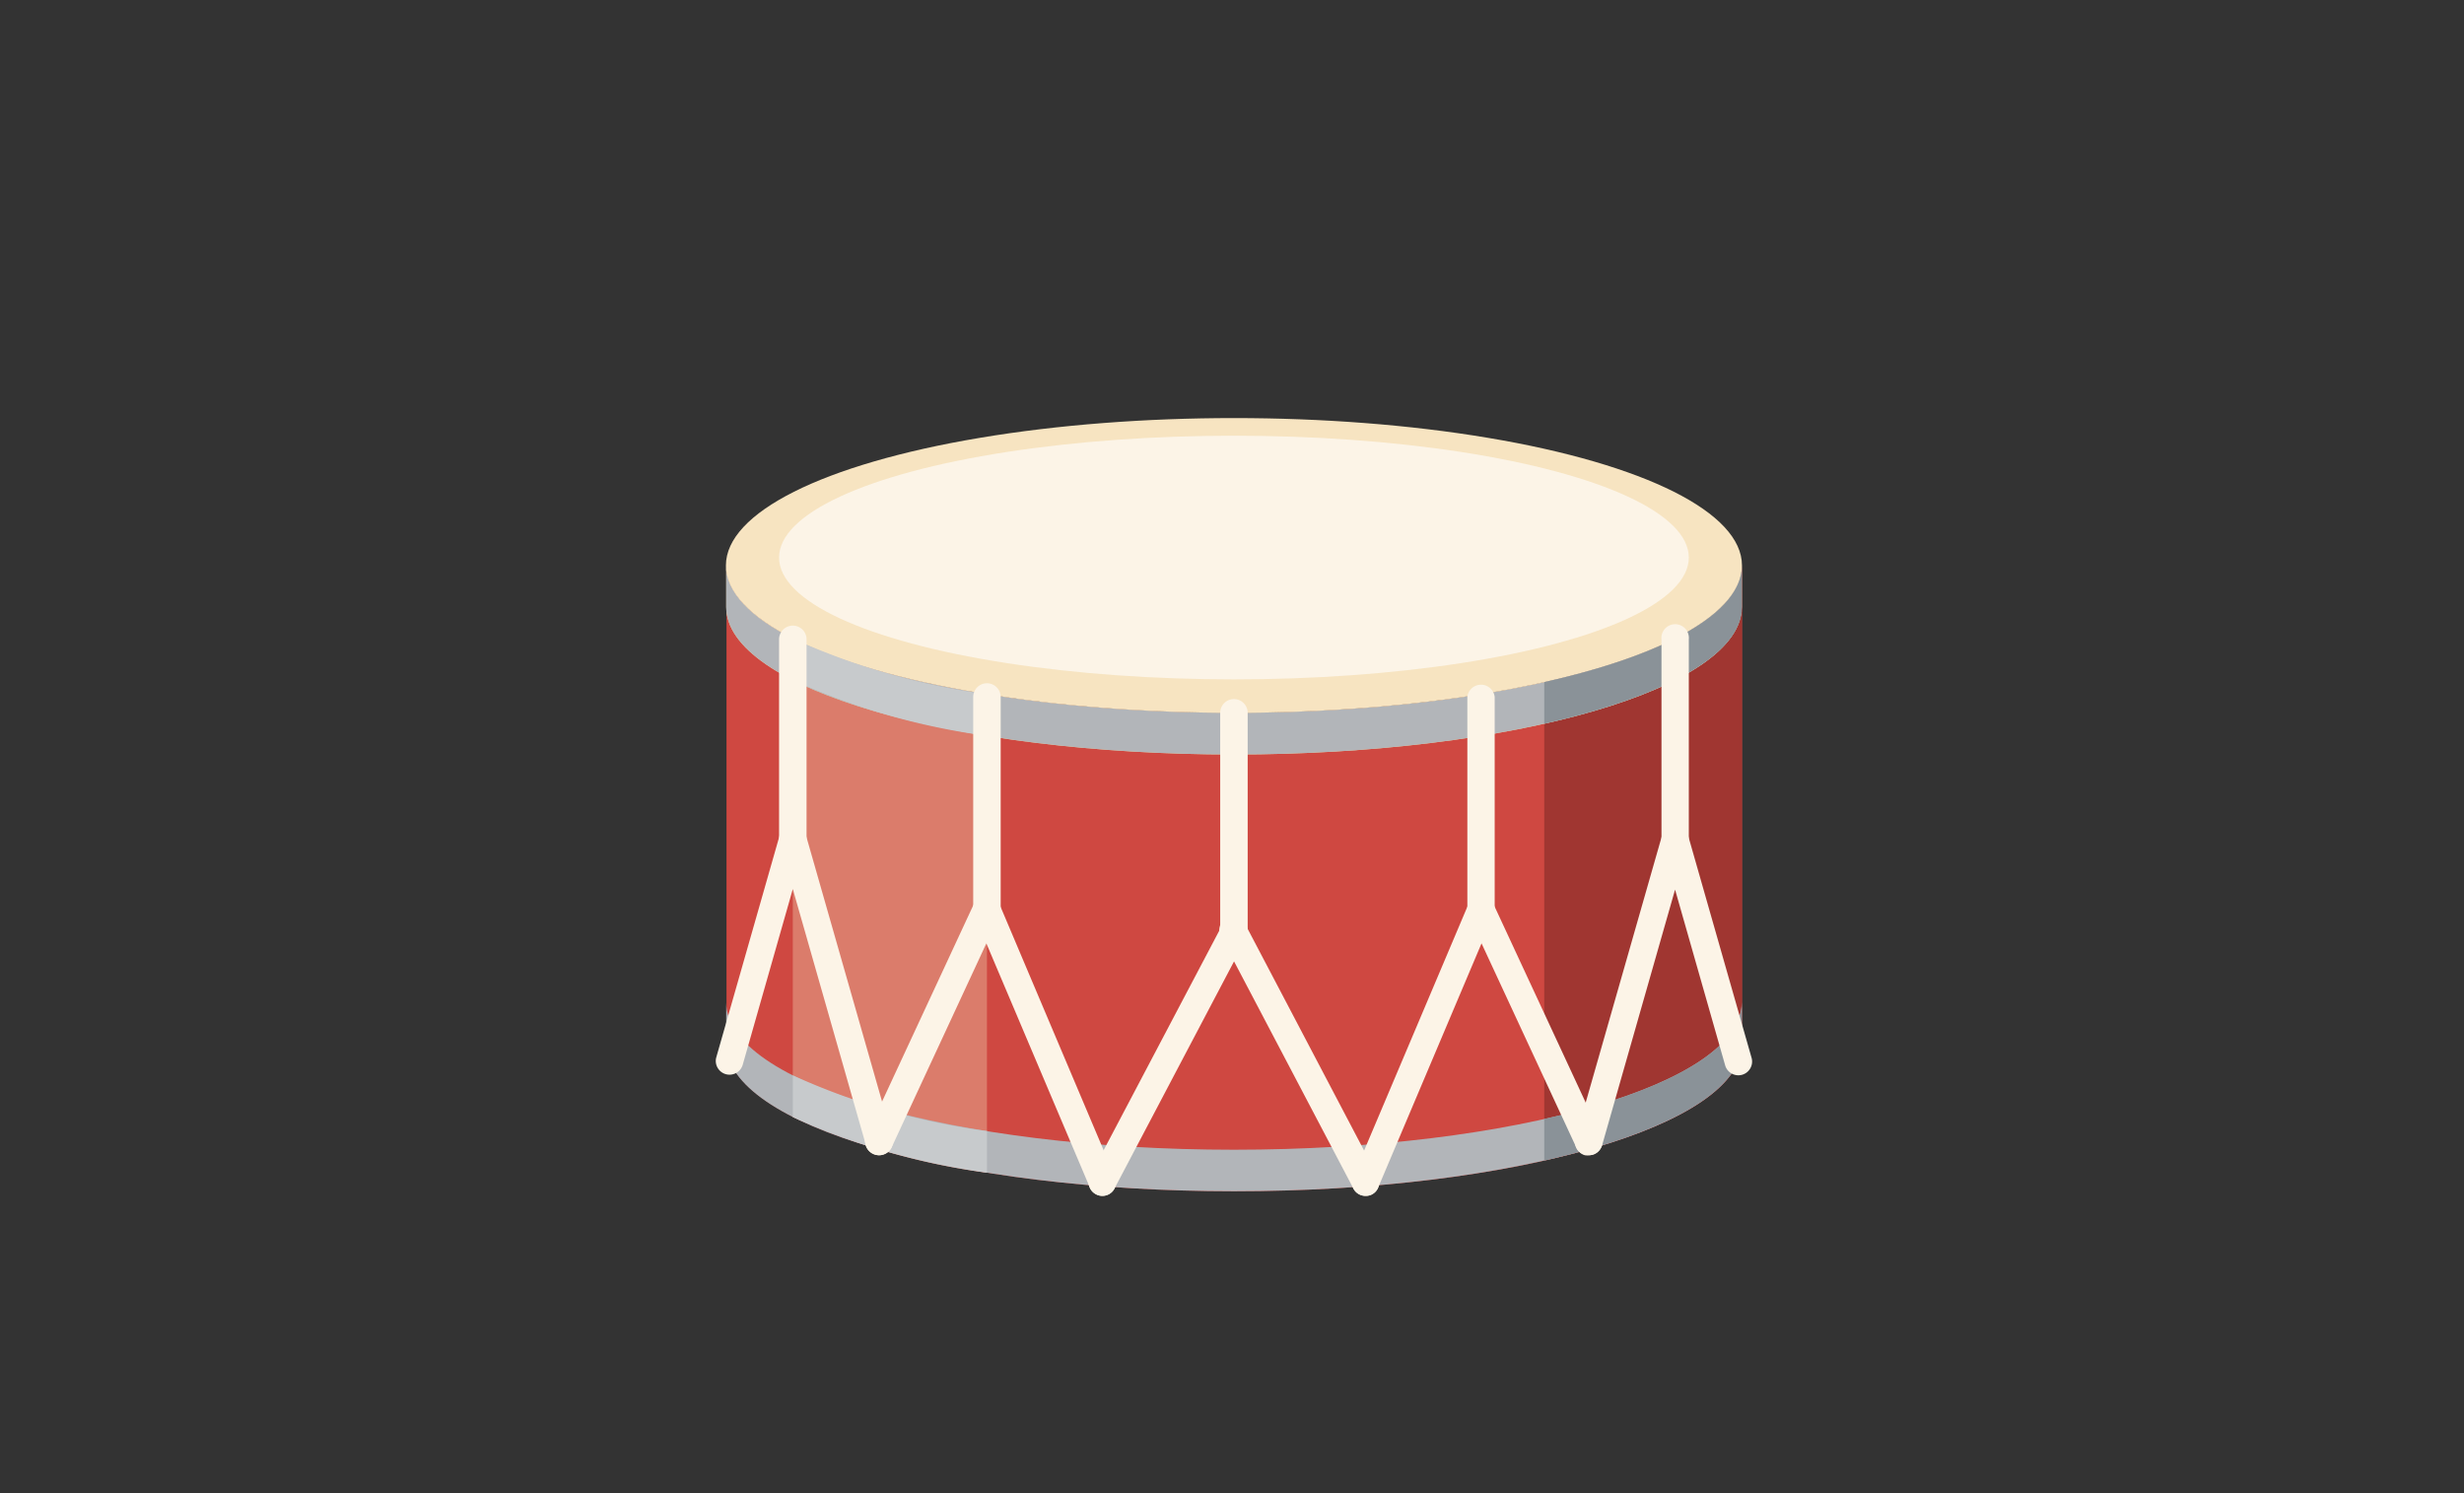 <svg id="Layer_1" data-name="Layer 1" xmlns="http://www.w3.org/2000/svg" viewBox="0 0 165 100"><rect x="0" y="0" width="165" height="100" fill="#333333" stroke="none"/><defs><style>.cls-1{fill:#cf4841;}.cls-2{fill:#db7c6b;}.cls-3{fill:#a03631;}.cls-4{fill:#f3d69d;}.cls-5{fill:#b2b5b9;}.cls-6{fill:#f7e4c1;}.cls-7{fill:#fcf4e7;}.cls-8{fill:#8a9298;}.cls-9{fill:#c7cacc;}</style></defs><path class="cls-1" d="M116.65,37.87c0,5.45-15.23,9.87-34,9.87s-34-4.42-34-9.87V69.92c0,5.45,15.23,9.86,34,9.86s34-4.41,34-9.86Z"/><path class="cls-2" d="M53.09,74.81a46.57,46.57,0,0,0,13,3.73V46.49a46.27,46.27,0,0,1-13-3.72Z"/><path class="cls-3" d="M103.41,45.68V77.73c8-1.81,13.24-4.63,13.24-7.81V37.87C116.65,41.05,111.46,43.88,103.41,45.68Z"/><path class="cls-4" d="M82.63,47.74c-18.79,0-34-4.42-34-9.87v2.79c0,5.45,15.23,9.87,34,9.87s34-4.42,34-9.87V37.87C116.65,43.32,101.42,47.74,82.63,47.74Z"/><path class="cls-5" d="M82.63,77c-18.79,0-34-4.42-34-9.87v2.79c0,5.45,15.23,9.86,34,9.86s34-4.41,34-9.86V67.13C116.65,72.58,101.42,77,82.63,77Z"/><path class="cls-5" d="M82.63,47.74c-18.79,0-34-4.42-34-9.87v2.79c0,5.45,15.23,9.87,34,9.87s34-4.42,34-9.87V37.87C116.65,43.32,101.42,47.74,82.63,47.74Z"/><ellipse class="cls-6" cx="82.63" cy="37.87" rx="34.02" ry="9.87"/><ellipse class="cls-7" cx="82.63" cy="37.34" rx="30.46" ry="8.16"/><path class="cls-7" d="M91.44,80.09a.91.91,0,0,1-.81-.49L81.82,62.83A.92.92,0,1,1,83.44,62l8.81,16.78A.9.9,0,0,1,91.87,80,.84.84,0,0,1,91.44,80.09Z"/><path class="cls-8" d="M103.41,45.68v2.79c8-1.81,13.24-4.63,13.24-7.81V37.87C116.65,41.05,111.46,43.88,103.41,45.68Z"/><path class="cls-8" d="M103.41,74.94v2.79c8-1.81,13.24-4.63,13.24-7.81V67.13C116.65,70.31,111.46,73.14,103.41,74.94Z"/><path class="cls-9" d="M53.09,74.81a46.57,46.57,0,0,0,13,3.73V75.75a46.24,46.24,0,0,1-13-3.73Z"/><path class="cls-9" d="M53.09,45.55a46.24,46.24,0,0,0,13,3.73V46.49a46.27,46.27,0,0,1-13-3.72Z"/><path class="cls-7" d="M82.63,63.9a.92.92,0,0,1-.92-.92V47.74a.92.92,0,0,1,1.84,0V63A.92.92,0,0,1,82.63,63.9Z"/><path class="cls-7" d="M73.82,80.09a.84.84,0,0,1-.43-.11A.9.9,0,0,1,73,78.75L81.82,62a.92.92,0,0,1,1.62.86L74.63,79.6A.91.91,0,0,1,73.82,80.09Z"/><path class="cls-7" d="M66.09,62.68a.92.92,0,0,1-.92-.92V46.68a.92.92,0,0,1,1.84,0V61.76A.92.92,0,0,1,66.09,62.68Z"/><path class="cls-7" d="M73.82,80.09a.9.9,0,0,1-.84-.56L66.05,63.18,59.71,76.84a.94.94,0,0,1-1.22.45A.93.93,0,0,1,58,76.07l7.22-15.54A.83.83,0,0,1,66.1,60a.89.89,0,0,1,.83.56l7.73,18.26a.91.91,0,0,1-.84,1.27Z"/><path class="cls-7" d="M53.09,59a.92.92,0,0,1-.92-.92V42.82a.92.92,0,0,1,1.84,0V58.09A.92.92,0,0,1,53.09,59Z"/><path class="cls-7" d="M58.87,77.37a.92.92,0,0,1-.88-.66l-4.9-17.17L49.73,71.33a.92.92,0,0,1-1.77-.5l4.25-14.89a.92.92,0,0,1,1.76,0L59.76,76.2a.91.91,0,0,1-.63,1.13A.78.78,0,0,1,58.87,77.37Z"/><path class="cls-7" d="M99.17,62.68a.92.92,0,0,1-.91-.92V46.68a.92.92,0,0,1,1.83,0V61.76A.92.92,0,0,1,99.17,62.68Z"/><path class="cls-7" d="M91.44,80.09a.91.91,0,0,1-.84-1.27l7.73-18.26a.89.89,0,0,1,.83-.56.9.9,0,0,1,.84.53l7.22,15.54a.93.93,0,0,1-.45,1.22.94.94,0,0,1-1.22-.45L99.21,63.18,92.29,79.53A.92.92,0,0,1,91.44,80.09Z"/><path class="cls-7" d="M112.17,59a.92.92,0,0,1-.91-.92V42.82a.92.92,0,1,1,1.83,0V58.09A.92.92,0,0,1,112.17,59Z"/><path class="cls-7" d="M106.39,77.37a.78.78,0,0,1-.26,0,.92.92,0,0,1-.63-1.13l5.79-20.26a.91.91,0,0,1,.88-.66h0a.91.91,0,0,1,.88.66l4.25,14.89a.92.92,0,0,1-1.77.5l-3.36-11.79-4.9,17.17A.92.92,0,0,1,106.39,77.37Z"/></svg>